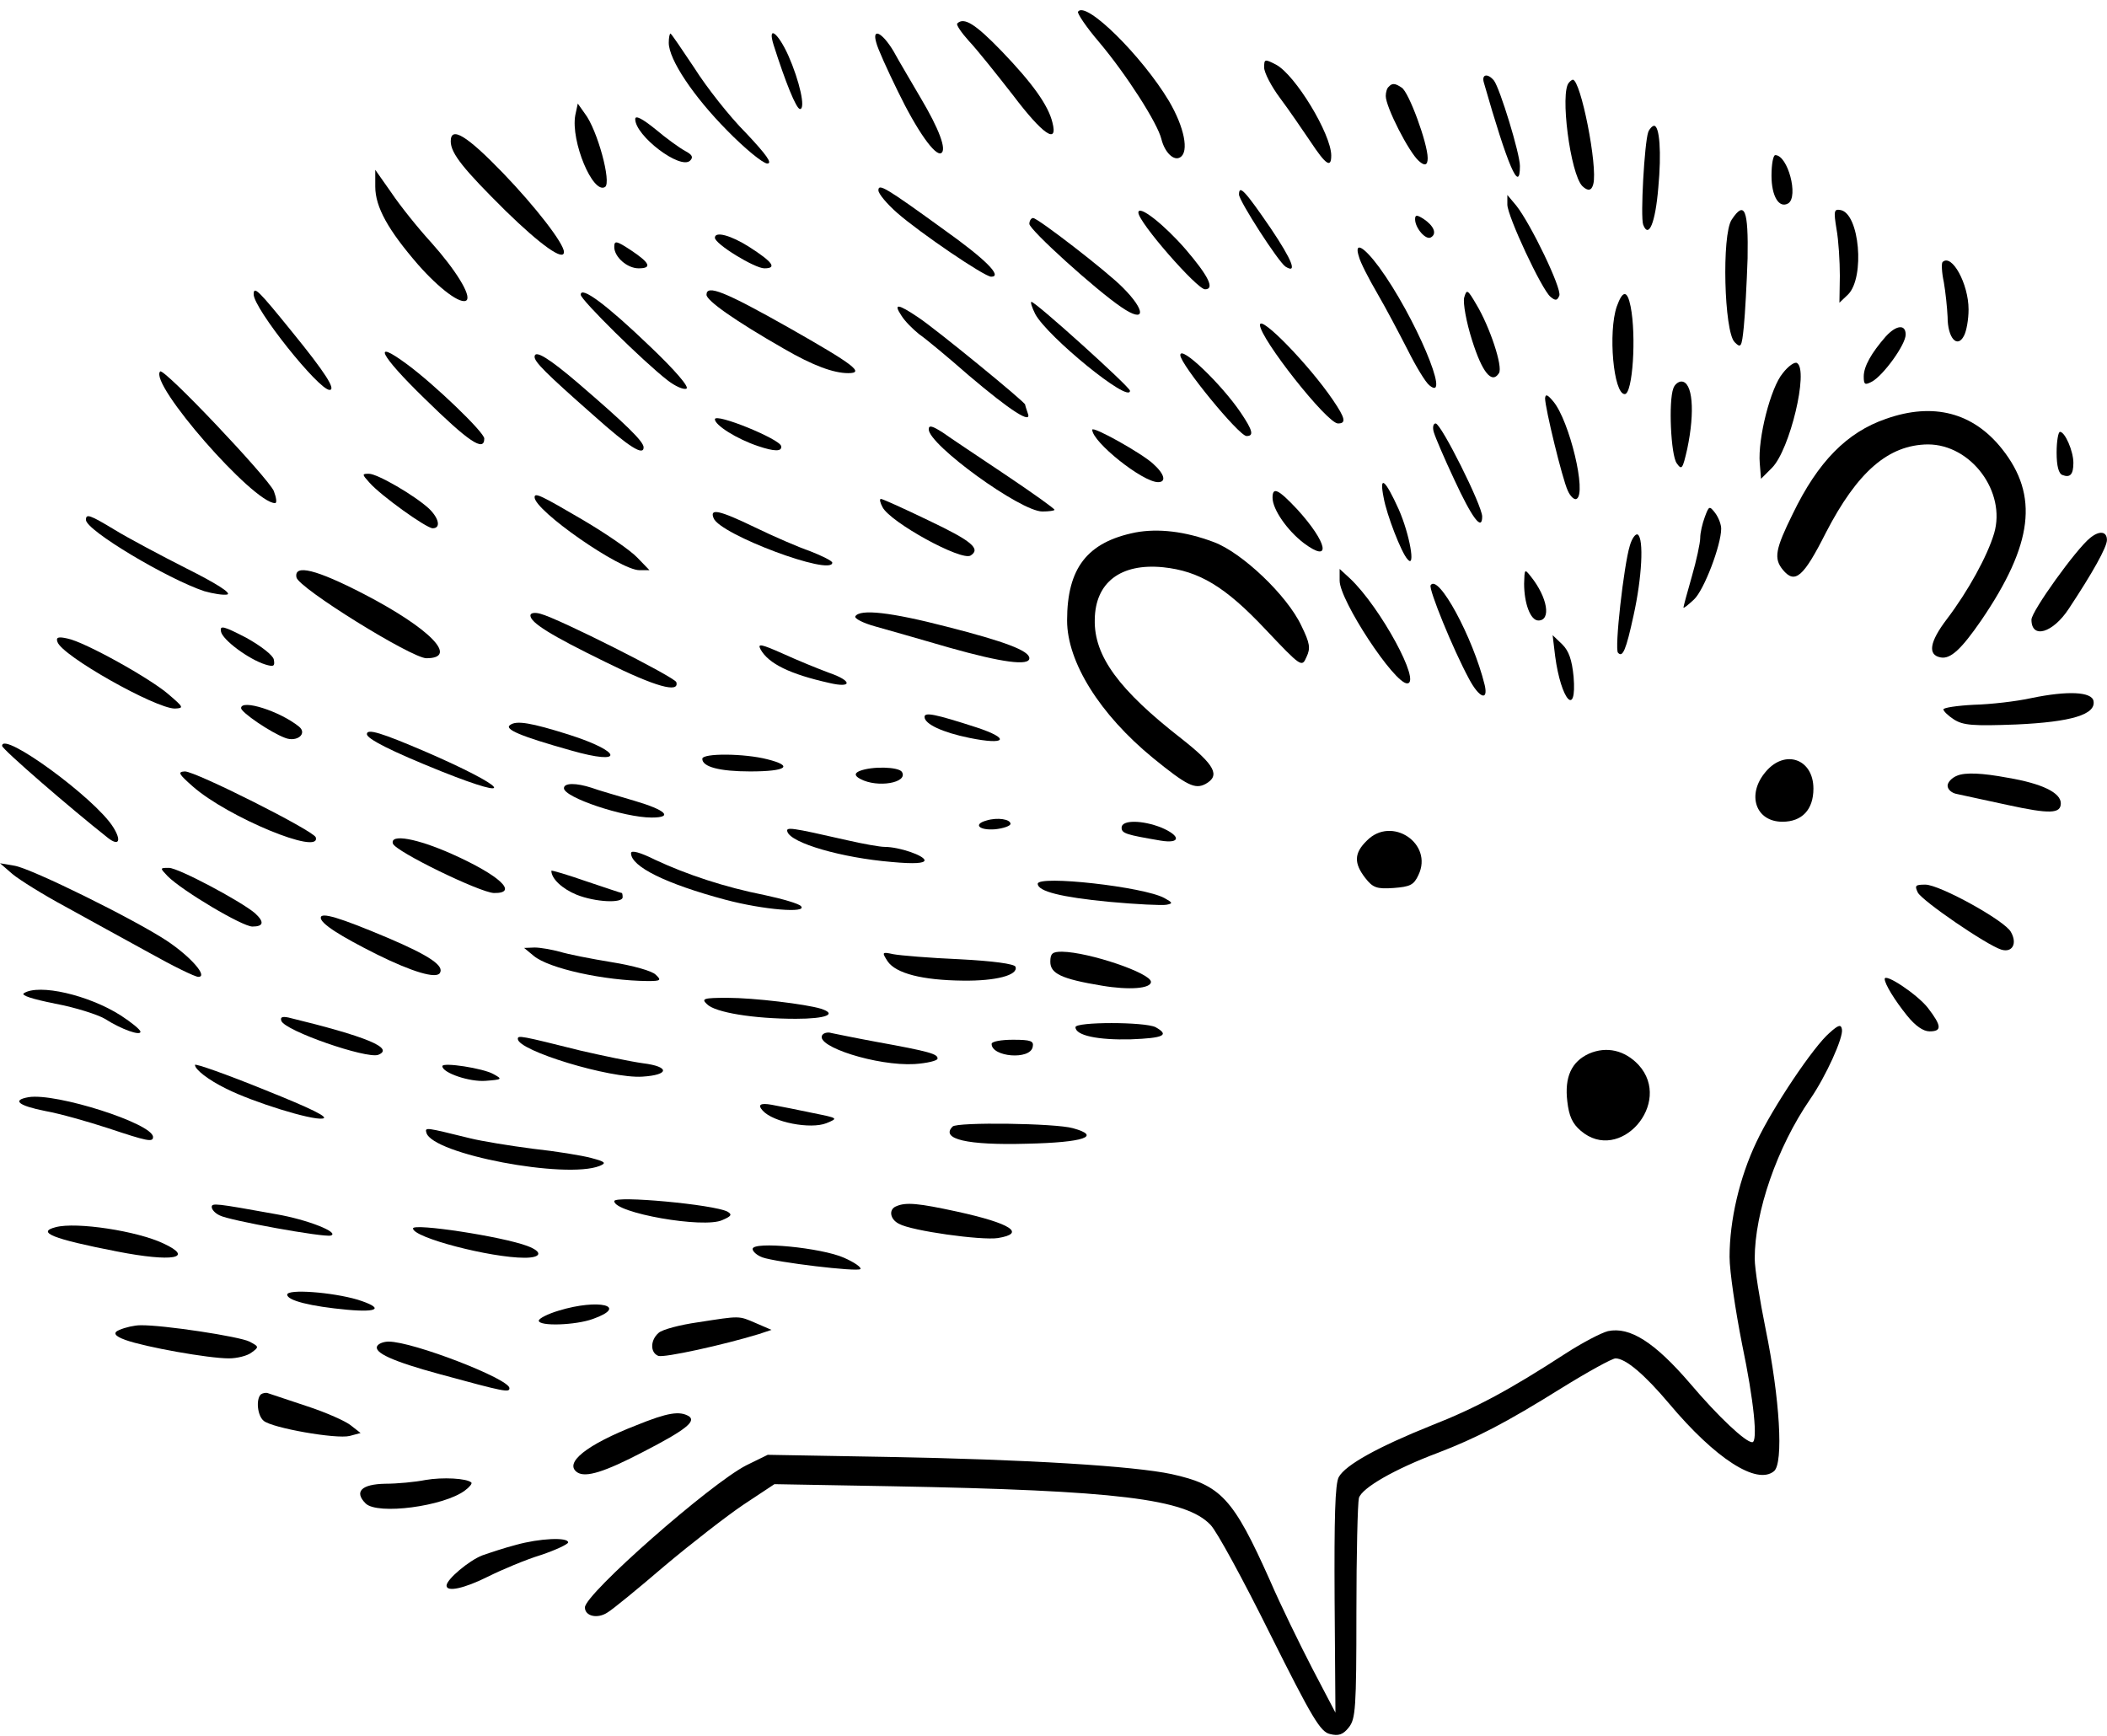 <?xml version="1.0" encoding="UTF-8"?>
<!DOCTYPE svg PUBLIC '-//W3C//DTD SVG 1.0//EN'
          'http://www.w3.org/TR/2001/REC-SVG-20010904/DTD/svg10.dtd'>
<svg height="955.4" preserveAspectRatio="xMidYMid meet" version="1.0" viewBox="0.0 -5.6 1159.4 955.4" width="1159.4" xmlns="http://www.w3.org/2000/svg" xmlns:xlink="http://www.w3.org/1999/xlink" zoomAndPan="magnify"
><g id="change1_1"
  ><path d="m593.177.868c-.461.923,4.614,8.537,11.536,16.612,14.997,17.765,32.301,44.759,34.377,53.527,1.846,7.383,6.922,12.228,10.382,9.921,4.845-2.999,2.307-16.381-6.229-30.916-14.766-24.687-45.913-55.603-50.066-49.143Z"
    /><path d="m526.73,7.328c-.692.692,2.307,5.076,6.46,9.69,4.384,4.614,15.227,18.227,24.225,29.763,16.381,21.688,24.918,27.456,21.688,14.997-2.307-9.459-10.844-21.457-28.148-39.453-14.305-14.766-20.534-18.688-24.225-14.997Z"
    /><path d="m367.996,17.941c0,9.229,13.612,29.532,32.07,48.22,9.921,10.152,19.842,18.227,22.149,18.227,2.999,0-.461-4.845-11.767-16.842-8.998-8.998-21.688-25.148-28.378-35.761-6.922-10.382-12.69-18.919-13.151-18.919s-.923,2.307-.923,5.076Z"
    /><path d="m425.676,19.095c6.46,20.303,12.459,35.3,14.535,35.3,3.23,0-.231-15.458-6.46-29.532-5.768-12.69-11.536-16.842-8.075-5.768Z"
    /><path d="m482.202,17.941c.692,2.999,5.999,14.766,11.767,26.533,10.613,21.918,20.765,36.223,23.995,34.146,2.999-1.846-1.154-13.151-11.305-30.224-5.076-8.767-11.997-20.303-14.997-25.84-6.229-10.382-11.997-13.151-9.459-4.614Z"
    /><path d="m695.616,31.554c0,2.769,3.922,10.382,8.767,16.842s12.228,17.304,16.612,23.764c8.537,12.92,11.536,14.997,11.536,7.844,0-11.767-19.842-44.529-30.455-50.066-6.229-3.23-6.46-2.999-6.46,1.615Z"
    /><path d="m816.513,39.859c13.151,45.913,19.842,61.602,19.842,45.913,0-6.922-11.074-42.914-14.305-47.067-3.461-4.153-6.922-3.461-5.537,1.154Z"
    /><path d="m863.349,39.859c-5.076,5.076.692,50.297,7.383,56.987q4.614,4.384,5.999-1.154c2.538-9.69-6.922-57.449-11.305-57.449-.231,0-1.384.692-2.076,1.615Z"
    /><path d="m764.14,42.167c-.923.692-1.615,2.999-1.615,5.076,0,5.999,12.69,30.916,18.227,35.761q4.845,4.384,4.845-1.615c0-8.075-10.382-36.454-14.305-38.761-3.691-2.538-5.307-2.538-7.152-.461Z"
    /><path d="m316.546,57.855c-2.538,14.305,9.69,43.606,16.381,39.453,3.691-2.307-4.153-31.378-11.074-40.376l-3.922-5.537-1.384,6.46Z"
    /><path d="m349.539,59.932c0,9.229,24.918,28.148,30.224,22.841,1.846-1.846,1.154-3.23-2.769-5.307-2.999-1.615-10.382-6.922-16.381-11.997-7.152-5.768-11.074-7.844-11.074-5.537Z"
    /><path d="m906.955,67.084c-2.076,5.999-4.384,46.605-2.769,50.989,2.999,7.844,6.691-.923,8.306-20.303,1.846-19.611.692-34.146-2.307-34.146-.923,0-2.538,1.615-3.23,3.461Z"
    /><path d="m248.022,72.16c0,6.691,7.152,15.458,30.224,38.299,19.38,18.919,32.07,27.917,32.07,22.61,0-4.614-15.458-24.687-33.685-43.606-19.842-20.534-28.609-25.84-28.609-17.304Z"
    /><path d="m974.786,91.079c0,11.305,4.153,18.227,9.229,15.227,5.768-3.691-.231-26.533-7.152-26.533-1.154,0-2.076,5.076-2.076,11.305Z"
    /><path d="m206.493,97.078c0,11.305,7.152,23.995,23.533,42.914,11.767,13.382,23.764,22.38,26.763,19.611,2.538-2.769-5.999-16.612-19.38-31.608-7.614-8.306-17.535-20.765-22.149-27.686l-8.767-12.459v9.229Z"
    /><path d="m483.355,99.154c0,1.846,4.614,7.383,10.382,12.459,12.69,11.074,47.989,35.069,51.681,35.069,6.46,0-3.23-9.69-25.61-25.61-32.762-23.764-36.454-25.84-36.454-21.918Z"
    /><path d="m681.773,101.461c0,3.461,21.688,37.146,25.61,39.684,6.691,4.153,3.691-3.461-8.075-20.995-14.074-20.534-17.535-24.456-17.535-18.688Z"
    /><path d="m829.433,106.998c0,6.229,18.919,46.836,23.764,50.758,2.769,2.307,3.691,2.076,4.845-.692,1.384-3.922-15.689-39.453-23.764-49.604l-4.845-5.768v5.307Z"
    /><path d="m626.401,111.382c0,5.307,32.301,42.221,36.684,42.221,5.537,0,1.846-7.383-10.613-21.918-11.767-13.612-26.071-24.918-26.071-20.303Z"
    /><path d="m952.868,115.304c-5.537,8.306-4.153,61.602,1.615,67.37,3.461,3.461,3.922,2.999,5.076-8.537.692-6.922,1.615-23.764,2.076-37.607.461-26.763-1.615-32.07-8.767-21.226Z"
    /><path d="m1010.547,120.38c1.154,6.229,1.846,17.996,1.846,25.84l-.231,14.766,4.845-4.614c9.229-9.459,6.229-44.298-4.153-46.374-3.691-.692-3.922.461-2.307,10.382Z"
    /><path d="m778.675,115.074c0,4.845,5.999,11.767,8.767,9.921,3.461-2.076,1.384-6.46-4.153-10.152-3.691-2.307-4.614-2.307-4.614.231Z"
    /><path d="m566.414,117.612c0,3.23,36.684,36.454,50.758,45.913,13.151,8.998,13.612,2.076.692-10.844-8.537-8.767-46.836-38.299-49.374-38.299-1.154,0-2.076,1.615-2.076,3.23Z"
    /><path d="m393.375,125.225c0,3.461,21.918,16.842,27.225,16.842,7.152,0,4.614-3.461-8.306-11.767-10.152-6.46-18.919-8.767-18.919-5.076Z"
    /><path d="m338.003,130.301c0,5.537,7.152,11.767,13.382,11.767,7.614,0,6.229-2.999-4.153-9.921-8.075-5.307-9.229-5.537-9.229-1.846Z"
    /><path d="m747.759,135.608c.692,2.999,5.307,11.997,10.152,20.303,4.845,8.306,12.228,22.38,16.842,31.378,4.384,8.767,9.69,17.535,11.767,19.15,12.459,10.382-8.075-38.299-27.686-65.063-8.537-11.536-13.843-14.305-11.074-5.768Z"
    /><path d="m1068.919,138.607c-.692.692-.461,5.768.692,11.074.923,5.307,1.846,14.074,2.076,19.15,0,11.536,5.307,17.535,8.998,10.382,1.384-2.538,2.538-8.998,2.538-14.535,0-14.074-9.229-30.916-14.305-26.071Z"
    /><path d="m139.585,156.372c0,7.844,35.761,52.604,41.76,52.604,3.691,0-2.307-9.459-20.534-31.839-18.688-23.072-21.226-25.61-21.226-20.765Z"
    /><path d="m319.545,156.603c0,2.769,34.608,36.915,47.759,47.067,4.153,3.23,8.767,5.307,10.382,4.614,1.846-.692-5.999-9.921-20.073-23.303-23.764-22.841-38.069-33.454-38.069-28.378Z"
    /><path d="m388.761,156.603c0,3.23,15.689,14.305,42.683,29.763,15.92,9.229,27.225,13.382,35.3,13.382,9.229,0,3.23-4.614-32.531-24.918-35.531-20.073-45.452-23.995-45.452-18.227Z"
    /><path d="m805.669,158.218c-.692,2.999,1.154,13.382,4.384,23.533,5.537,17.535,10.844,24.225,14.766,17.996,2.307-3.461-5.076-25.61-12.459-37.838-4.845-8.306-5.307-8.537-6.691-3.691Z"
    /><path d="m889.651,163.063c-4.845,14.074-1.846,48.22,4.384,48.22,4.384,0,6.46-32.07,3.23-48.22-1.846-9.229-4.384-8.998-7.614,0Z"
    /><path d="m569.644,167.216c6.691,12.459,52.142,49.604,52.142,42.221,0-2.076-51.912-48.912-54.219-48.912-.692,0,.231,2.999,2.076,6.691Z"
    /><path d="m496.045,168.139c1.846,2.999,6.229,7.383,9.69,10.152,3.691,2.538,15.92,12.69,27.225,22.61,23.072,19.611,35.3,27.456,32.531,20.765-.692-2.076-1.384-4.153-1.384-4.614,0-1.384-49.374-41.76-58.833-47.989-11.305-7.614-13.843-7.844-9.229-.923Z"
    /><path d="m693.309,173.215c0,7.383,36.915,54.219,42.914,54.219,4.614,0,4.153-2.769-2.769-12.92-13.151-19.38-40.145-47.067-40.145-41.299Z"
    /><path d="m1037.772,179.444c-8.075,9.229-12.228,16.612-12.228,22.149,0,4.614.692,4.845,4.614,2.769,6.229-3.461,18.457-20.303,18.457-25.84,0-5.768-5.076-5.307-10.844.923Z"
    /><path d="m233.487,213.59c24.225,23.764,32.993,29.763,32.993,22.149,0-3.461-27.686-29.993-42.452-40.837-19.611-14.535-15.227-5.307,9.459,18.688Z"
    /><path d="m294.166,190.749c0,2.769,5.537,8.537,32.531,32.301,19.611,17.535,27.456,22.38,27.456,17.535,0-3.23-9.69-12.69-35.992-35.3-15.92-13.612-23.995-18.688-23.995-14.535Z"
    /><path d="m649.473,189.826c0,5.076,32.301,44.529,36.454,44.529s3.461-2.999-3.23-12.92c-10.613-15.689-33.223-37.376-33.223-31.608Z"
    /><path d="m981.015,199.747c-6.691,7.844-13.843,35.992-12.69,49.604l.692,8.537,5.999-5.999c9.921-9.921,20.303-53.757,13.843-57.68-1.154-.923-4.845,1.615-7.844,5.537Z"
    /><path d="m88.134,198.824c-6.46,6.46,51.22,72.446,63.217,72.446,1.154,0,.692-2.999-.692-6.691-3.461-7.614-60.448-67.831-62.525-65.755Z"
    /><path d="m920.798,208.053c-2.769,7.152-1.384,36.915,1.846,41.299,2.769,3.922,3.23,3.23,5.768-7.844,4.384-20.765,2.999-37.146-3.23-37.146-1.615,0-3.691,1.615-4.384,3.691Z"
    /><path d="m850.198,213.59c0,5.307,9.459,44.298,12.459,50.758,1.384,3.23,3.691,5.307,4.845,4.614,5.768-2.999-3.922-42.914-12.69-53.527-3.23-3.922-4.384-4.384-4.614-1.846Z"
    /><path d="m1037.772,224.896c-21.457,7.383-37.376,23.533-51.22,52.142-9.69,19.611-10.613,24.687-5.537,30.916,6.691,8.075,11.305,4.153,23.764-20.534,17.304-33.454,34.377-48.22,56.065-48.451,23.764,0,43.144,26.071,36.454,48.912-3.691,12.459-14.305,31.839-26.071,47.297-9.459,12.459-10.613,19.611-3.461,20.995,5.537,1.154,11.536-4.614,22.38-20.303,28.609-41.991,31.839-68.754,11.536-94.364-15.92-20.073-37.838-25.84-63.909-16.612Z"
    /><path d="m393.375,225.126c0,3.23,11.997,10.844,23.764,14.766q13.612,4.614,12.69,0c-.692-3.922-36.454-18.457-36.454-14.766Z"
    /><path d="m511.042,230.664c0,8.537,50.527,45.221,62.525,45.221,3.691,0,6.691-.461,6.691-.923,0-.692-11.997-9.229-26.763-19.15-14.766-9.921-30.455-20.303-34.608-23.303-5.768-3.691-7.844-4.384-7.844-1.846Z"
    /><path d="m789.057,232.509c.923,2.999,5.768,14.305,11.074,25.61,9.921,21.457,15.458,28.84,15.458,20.534,0-5.999-22.61-51.22-25.61-51.22-1.384,0-1.846,2.307-.923,5.076Z"
    /><path d="m601.022,230.894c0,6.691,27.686,28.84,36.223,28.84,4.614,0,3.691-4.384-2.769-10.152-6.229-5.768-33.454-20.995-33.454-18.688Z"
    /><path d="m1131.674,243.353c0,7.614,1.154,11.767,3.23,12.459,4.153,1.615,5.999-.231,5.999-6.691s-4.614-17.073-7.383-17.073c-.923,0-1.846,5.076-1.846,11.305Z"
    /><path d="m203.263,259.965c6.229,7.152,31.378,25.148,34.838,25.148,4.614,0,3.461-5.537-2.076-10.844-8.075-7.383-28.378-19.15-32.993-19.15-3.922,0-3.922.231.231,4.845Z"
    /><path d="m761.371,268.271c1.615,9.229,9.69,30.224,13.151,33.916,4.614,5.537,1.154-13.843-4.845-27.456-7.614-16.842-10.844-19.15-8.306-6.46Z"
    /><path d="m700.231,268.271c0,6.46,8.075,17.996,17.073,24.918,15.689,11.767,13.151-.231-3.461-18.457-10.382-11.074-13.612-12.69-13.612-6.46Z"
    /><path d="m294.166,268.04c0,7.383,47.067,40.145,57.68,40.145h5.537l-6.691-6.922c-3.691-3.922-17.073-13.151-29.993-20.765-22.841-13.382-26.533-15.227-26.533-12.459Z"
    /><path d="m485.663,273.577c4.384,8.306,43.375,29.763,48.451,26.533,5.768-3.691.461-8.075-22.841-19.15-13.843-6.691-25.61-11.997-26.533-11.997s-.461,2.076.923,4.614Z"
    /><path d="m938.102,278.884c-1.384,3.691-2.538,8.767-2.538,11.536s-2.076,12.459-4.614,21.226-4.614,16.612-4.614,17.073c0,.692,2.538-1.384,5.768-4.384,5.537-5.076,14.997-29.993,14.997-38.991,0-2.307-1.384-5.999-3.23-8.537-3.23-4.153-3.461-4.153-5.768,2.076Z"
    /><path d="m392.683,279.576c3.461,8.998,65.293,32.07,65.293,24.456,0-.923-5.537-3.691-11.997-6.229-6.691-2.307-20.534-8.306-30.455-13.151-20.073-9.69-25.148-10.613-22.841-5.076Z"
    /><path d="m47.297,280.499c0,5.768,44.99,32.531,65.063,39.222,4.845,1.384,10.613,2.307,12.69,1.846,2.538-.692-6.229-6.229-22.38-14.305-14.535-7.383-32.301-16.842-39.453-21.226-14.074-8.537-15.92-8.998-15.92-5.537Z"
    /><path d="m624.786,287.42c-26.533,5.307-37.607,19.611-37.607,48.451,0,22.841,17.996,51.681,47.297,75.676,18.688,15.227,23.072,17.304,28.84,14.305,8.306-4.614,5.307-10.382-13.151-24.918-34.377-26.763-48.22-45.452-47.759-65.524.231-20.534,14.305-31.147,37.607-28.84,19.842,2.076,34.146,10.613,56.295,34.146,19.842,20.995,20.073,20.995,22.61,15.227,2.307-4.845,1.846-7.614-2.769-17.073-7.844-16.842-32.762-40.376-48.22-46.144-15.92-5.999-30.686-7.614-43.144-5.307Z"
    /><path d="m896.803,294.803c-3.23,10.382-8.537,56.987-6.46,58.833,2.538,2.769,4.384-1.384,8.537-20.534,4.614-20.765,5.768-42.221,2.307-44.529-1.154-.692-3.23,2.076-4.384,6.229Z"
    /><path d="m1150.132,290.42c-7.614,5.999-32.301,40.376-32.301,44.99,0,10.844,11.767,7.383,20.534-5.999,13.151-19.842,20.995-33.916,20.995-37.838,0-4.845-4.153-5.307-9.229-1.154Z"
    /><path d="m163.118,312.107c.923,5.768,63.448,44.529,71.523,44.529,17.996,0,2.076-16.381-34.377-35.3-26.302-13.612-38.53-16.612-37.146-9.229Z"
    /><path d="m737.146,313.953c0,10.844,29.993,56.526,37.146,56.526,8.075,0-14.766-41.991-31.378-57.68l-5.768-5.307v6.46Z"
    /><path d="m838.662,315.568c0,10.844,3.461,20.303,7.844,20.303,7.152,0,5.076-12.69-4.153-24.225-3.461-4.384-3.461-4.153-3.691,3.922Z"
    /><path d="m787.212,316.491c-1.154,2.076,12.228,35.069,21.226,51.681,5.537,10.382,10.613,12.228,8.537,3.23-6.46-26.302-25.61-61.602-29.763-54.911Z"
    /><path d="m291.859,333.103c0,3.922,11.074,10.844,41.299,25.61,27.456,13.612,40.837,17.304,38.991,11.074-.923-2.769-64.832-35.069-74.753-37.607-3.23-.923-5.537-.461-5.537.923Z"
    /><path d="m470.666,333.564c-.692,1.154,4.153,3.691,10.844,5.537s25.148,7.152,41.068,11.767c28.609,8.075,43.837,10.152,43.837,5.768,0-4.153-13.612-9.229-45.221-17.304-31.147-8.075-47.989-9.921-50.527-5.768Z"
    /><path d="m121.589,341.87c.692,4.614,15.458,15.458,24.456,18.227,4.614,1.384,5.307.923,4.614-2.769-.461-2.307-6.922-7.383-15.227-11.997-12.459-6.46-14.535-6.922-13.843-3.461Z"
    /><path d="m31.608,347.638c2.307,7.614,53.988,36.684,64.601,36.684,5.076-.231,4.845-.692-3.23-7.614-9.921-8.767-46.374-29.071-55.834-30.916-5.076-1.154-6.46-.692-5.537,1.846Z"
    /><path d="m855.735,355.482c3.23,24.225,11.997,34.146,10.152,11.305-.923-9.229-2.538-14.074-6.229-17.765l-5.307-5.076,1.384,11.536Z"
    /><path d="m418.523,351.791c4.384,7.844,16.15,13.612,37.838,18.457,12.69,2.999,12.69-1.154,0-5.537-6.229-2.307-17.535-6.922-25.61-10.613-11.997-5.307-14.074-5.768-12.228-2.307Z"
    /><path d="m1117.831,378.554c-8.306,1.846-22.61,3.461-31.608,3.691-9.229.461-16.842,1.615-16.842,2.538s2.538,3.461,5.768,5.537c5.076,3.23,10.382,3.691,34.377,2.769,30.455-1.384,43.837-5.537,42.452-12.92-.923-5.076-14.074-5.768-34.146-1.615Z"
    /><path d="m132.663,384.091c0,2.307,16.15,13.382,24.225,16.381,6.46,2.538,12.459-2.307,7.614-6.229-10.613-8.537-31.839-15.227-31.839-10.152Z"
    /><path d="m508.734,388.937c0,3.922,9.921,8.537,24.687,11.536,20.303,4.153,22.841.461,3.922-5.768-22.841-7.383-28.609-8.537-28.609-5.768Z"
    /><path d="m280.784,393.32c-3.691,2.307,5.537,6.229,33.454,14.074,29.763,8.537,28.378.692-1.384-8.767-20.534-6.46-28.609-7.844-32.07-5.307Z"
    /><path d="m201.879,398.396c0,2.538,12.92,9.229,41.068,20.534,43.375,17.304,35.992,8.537-8.767-10.844-24.225-10.382-32.301-12.92-32.301-9.69Z"
    /><path d="m1.154,404.856c0,1.846,37.607,34.377,58.372,50.758,5.999,4.614,7.383,1.384,2.769-5.999-9.921-15.92-61.14-53.296-61.14-44.759Z"
    /><path d="m386.454,412.008c0,4.384,9.459,6.922,26.302,6.922,20.073,0,24.225-2.999,9.459-6.691-12.459-3.23-35.761-3.461-35.761-.231Z"
    /><path d="m971.556,419.161c-10.613,12.459-5.537,27.456,9.229,27.456,10.844,0,17.073-6.691,17.073-18.227,0-16.381-15.689-21.918-26.302-9.229Z"
    /><path d="m472.973,418.699q-4.384,1.846.461,4.384c9.459,5.076,26.533,2.076,22.841-3.922-1.846-2.769-16.381-3.23-23.303-.461Z"
    /><path d="m106.131,427.236c19.15,16.842,70.831,38.299,67.601,27.917-1.384-3.691-65.986-36.223-71.984-36.223-4.153.231-3.461,1.384,4.384,8.306Z"
    /><path d="m1076.994,421.237c-2.999,1.154-5.307,3.691-5.307,5.537,0,2.076,2.307,4.153,5.307,4.614,2.769.692,15.227,3.23,27.686,5.999,23.303,5.076,29.301,4.845,29.301-.923s-10.152-10.844-29.301-14.074q-20.995-3.922-27.686-1.154Z"
    /><path d="m310.316,428.159c0,5.076,32.993,16.15,48.22,16.15,12.228,0,7.844-4.153-9.459-9.229-9.229-2.769-19.842-5.768-23.533-7.152-8.537-2.769-15.227-2.769-15.227.231Z"
    /><path d="m542.881,445.924c-7.614,2.076-4.153,5.537,4.614,4.845,4.614-.461,8.537-1.846,8.537-2.999,0-2.538-7.152-3.691-13.151-1.846Z"
    /><path d="m617.172,449.846c0,3.23,2.538,3.922,21.457,7.152,11.074,1.846,11.305-2.538.461-7.152-10.382-4.153-21.918-4.384-21.918,0Z"
    /><path d="m433.289,452.153c2.076,6.229,29.763,14.305,57.449,16.612,12.459,1.154,17.996.692,17.996-.923,0-2.538-13.843-7.383-21.918-7.383-2.538,0-11.767-1.615-20.765-3.691-31.378-7.152-33.685-7.383-32.762-4.614Z"
    /><path d="m752.142,456.998c-7.152,6.922-7.152,12.459-.923,20.534,4.153,5.307,6.229,6.229,15.689,5.537,8.998-.692,11.074-1.615,13.612-7.152,8.306-17.304-14.766-32.762-28.378-18.919Z"
    /><path d="m216.183,458.614c1.384,4.384,47.989,26.994,55.603,27.225,13.843.231,3.23-9.69-23.072-21.457-19.15-8.537-34.146-11.305-32.531-5.768Z"
    /><path d="m347.231,463.92c0,7.383,19.15,16.842,51.912,25.61,20.765,5.537,45.682,7.614,41.529,3.461-1.384-1.384-10.152-3.922-19.842-5.999-22.149-4.384-42.914-11.305-60.218-19.38-8.306-4.153-13.382-5.537-13.382-3.691Z"
    /><path d="m6.922,475.456c3.922,3.23,16.842,11.305,28.84,17.765,11.997,6.691,32.762,17.996,46.144,25.379,13.151,7.383,25.379,13.382,27.225,13.382,5.537,0-4.153-11.074-17.304-19.842-18.227-11.997-74.291-39.684-83.751-41.299l-8.075-1.384,6.922,5.999Z"
    /><path d="m92.287,476.61c8.075,8.075,41.068,27.686,46.605,27.686,6.229,0,6.691-2.538,1.384-7.383-8.306-6.922-42.221-24.918-47.297-24.918s-5.076,0-.692,4.614Z"
    /><path d="m303.395,473.61c0,4.384,5.999,9.921,13.843,13.151,10.382,4.153,25.379,4.845,25.379,1.384,0-1.384-.231-2.307-.461-2.307-.461,0-9.229-2.999-19.611-6.46-10.613-3.691-19.15-6.229-19.15-5.768Z"
    /><path d="m571.028,480.762c0,4.153,12.92,7.383,39.222,9.921,14.997,1.384,29.301,2.076,31.608,1.615,3.691-.692,3.461-1.154-1.154-3.691-11.305-6.229-69.677-12.69-69.677-7.844Z"
    /><path d="m1055.307,485.608c2.769,4.845,37.838,28.84,45.913,31.378,5.999,1.846,8.998-3.23,5.307-9.69-3.23-6.229-39.222-26.071-47.067-26.071-5.537,0-5.999.461-4.153,4.384Z"
    /><path d="m176.5,499.451c0,3.23,10.382,9.921,31.147,20.303,19.15,9.459,32.301,13.382,34.377,10.152,2.538-3.922-5.307-9.459-28.609-19.38-26.763-11.305-36.915-14.305-36.915-11.074Z"
    /><path d="m293.705,520.446c8.306,6.922,38.53,13.612,62.755,13.843,7.152,0,7.614-.461,4.384-3.461-1.846-2.076-12.69-5.076-24.225-6.922-11.305-1.846-24.225-4.384-28.609-5.768-4.384-1.154-10.613-2.307-13.843-2.307l-5.768.231,5.307,4.384Z"
    /><path d="m488.431,523.445c4.614,6.691,19.15,10.382,41.529,10.613,17.996.231,30.455-2.999,28.84-7.614-.461-1.615-12.69-3.23-30.686-4.153-16.381-.692-32.762-2.076-36.454-2.769-6.46-1.384-6.46-1.154-3.23,3.922Z"
    /><path d="m577.95,523.676c0,6.46,5.999,9.459,28.378,13.151,14.997,2.538,26.994,1.615,26.994-2.076,0-4.845-34.146-16.381-48.912-16.612-5.307,0-6.46.923-6.46,5.537Z"
    /><path d="m1037.08,533.136c0,2.769,5.537,11.767,12.228,20.073,4.614,5.768,8.998,8.767,12.459,8.767,6.922,0,6.691-2.999-.923-12.92-5.768-7.383-23.764-19.38-23.764-15.92Z"
    /><path d="m13.151,540.98c-1.846,1.154,4.614,3.23,17.304,5.768,11.074,2.076,23.303,5.999,27.225,8.306,9.459,5.999,19.611,9.459,19.611,7.152,0-1.154-4.845-5.076-10.844-8.998-17.765-11.305-44.99-17.535-53.296-12.228Z"
    /><path d="m388.991,546.979c4.384,4.614,25.84,8.075,48.912,8.075,16.612,0,23.072-2.538,13.843-5.537-8.306-2.538-36.915-5.999-51.45-5.999-13.151,0-14.535.461-11.305,3.461Z"
    /><path d="m154.812,556.207c2.076,5.537,46.836,20.995,53.296,18.688,9.229-3.691-6.691-10.152-49.374-20.534-3.461-.692-4.614-.231-3.922,1.846Z"
    /><path d="m591.793,559.668c0,4.614,12.459,7.152,30.455,6.691,18.227-.692,21.457-2.307,13.612-6.691-5.999-2.999-44.067-2.999-44.067,0Z"
    /><path d="m1006.856,562.668c-8.767,7.383-31.378,41.068-40.376,60.218-9.229,19.38-14.766,42.914-14.766,63.217,0,7.844,3.23,29.532,6.922,48.22,6.46,30.916,8.767,53.757,5.537,53.757-3.691,0-18.688-14.074-34.146-32.301-19.611-22.841-33.223-31.378-45.221-28.84-3.691.923-14.305,6.46-23.533,12.459-30.224,19.611-48.912,29.763-73.599,39.453-29.301,11.767-47.297,21.688-50.989,28.378-2.076,3.691-2.538,22.841-2.307,67.37l.461,62.294-12.69-24.225c-6.922-13.382-17.535-35.069-23.303-48.451-20.303-45.452-26.994-52.604-54.219-58.603-20.534-4.384-78.906-8.075-156.658-9.459l-65.524-1.154-11.767,5.768c-19.842,10.152-88.827,70.831-88.827,78.214,0,4.845,6.922,6.46,12.459,2.769,2.769-1.615,16.842-13.151,31.378-25.61,14.535-12.228,34.146-27.456,43.375-33.685l17.073-11.305,64.832,1.154c123.896,2.307,161.503,6.922,175.115,21.226,3.461,3.461,18.227,30.686,32.762,59.987,23.072,46.144,27.686,53.988,32.993,55.142,4.614,1.154,7.152.461,10.382-3.691,3.691-4.614,4.153-10.382,4.153-63.217,0-31.839.692-60.218,1.384-62.986,1.615-5.537,19.611-15.92,43.606-24.918,20.995-8.075,37.146-16.381,67.831-35.531,14.535-8.998,27.917-16.381,29.763-16.381,5.537,0,15.92,8.767,29.532,24.918,25.379,30.224,48.22,44.99,57.68,37.146,5.307-4.384,3.23-39.914-4.614-78.214-3.23-15.92-5.999-33.223-5.999-38.761,0-25.61,12.228-61.14,30.455-87.673,8.767-12.69,18.457-34.146,17.535-38.53-.461-2.769-1.846-2.538-6.691,1.846Z"
    /><path d="m452.439,564.052c-3.922,6.229,30.224,17.073,50.758,15.92,6.922-.461,12.69-1.846,12.69-2.999.231-2.538-4.384-3.922-33.685-9.229-11.305-2.076-22.38-4.384-24.687-4.845-2.076-.692-4.384,0-5.076,1.154Z"
    /><path d="m284.937,566.128c0,6.46,50.758,21.918,68.523,20.765,14.997-.923,15.227-5.537.231-7.383-6.691-.923-22.149-4.153-34.146-6.922-33.223-8.306-34.608-8.537-34.608-6.46Z"
    /><path d="m545.649,568.897c0,7.152,21.226,8.998,22.61,1.615.692-3.23-.923-3.922-10.844-3.922-6.46,0-11.767.923-11.767,2.307Z"
    /><path d="m874.423,574.203c-9.69,4.384-13.612,12.92-11.997,26.302.923,8.075,2.769,12.228,7.383,16.15,21.457,18.457,50.989-15.227,31.839-36.223-7.614-8.075-17.535-10.382-27.225-6.229Z"
    /><path d="m107.284,580.433c0,2.538,7.383,8.306,17.304,13.151,14.766,7.383,46.605,17.304,52.835,16.381,4.153-.461-5.537-5.307-32.07-15.92-20.995-8.537-38.069-14.535-38.069-13.612Z"
    /><path d="m243.408,581.125c0,3.691,14.997,8.767,23.764,8.075,9.229-.692,9.459-.923,4.384-3.691-5.537-3.23-28.148-6.691-28.148-4.384Z"
    /><path d="m15.689,598.198c-9.229,1.615-5.768,4.614,9.229,7.614,7.844,1.384,23.303,5.768,34.608,9.459,21.457,7.152,24.687,7.844,24.687,4.845,0-7.383-53.527-24.456-68.523-21.918Z"
    /><path d="m419.677,605.581c5.768,6.46,26.302,10.382,35.069,6.922,6.691-2.769,6.46-2.769-7.152-5.537-7.614-1.615-17.996-3.691-23.072-4.614q-9.229-1.615-4.845,3.23Z"
    /><path d="m524.193,614.349c-6.922,6.922,8.075,10.382,40.837,9.459,31.608-.692,41.299-4.153,25.379-8.537-9.69-2.769-63.678-3.461-66.216-.923Z"
    /><path d="m234.641,617.809c3.461,11.767,76.599,25.61,95.287,18.227,3.922-1.615,3.23-2.307-4.614-4.384-5.076-1.384-19.38-3.691-32.07-5.076-12.459-1.615-28.148-4.153-34.608-5.768-24.456-5.999-24.918-6.229-23.995-2.999Z"
    /><path d="m338.003,655.416c0,6.46,49.374,15.227,59.525,10.382,4.845-2.076,5.537-2.999,2.769-4.614-7.383-3.922-62.294-8.998-62.294-5.768Z"
    /><path d="m116.513,658.646c0,1.384,1.846,3.461,4.384,4.614,5.076,2.769,57.449,12.228,61.14,11.074,5.076-1.615-12.69-8.767-30.224-11.767-33.223-5.999-35.3-6.229-35.3-3.922Z"
    /><path d="m493.276,658.185c-4.384,1.615-3.691,7.152,1.384,9.69,6.922,3.922,45.452,9.229,54.45,7.844,15.689-2.538,7.152-8.075-22.38-14.535-21.226-4.614-28.148-5.307-33.454-2.999Z"
    /><path d="m30.686,669.721c-10.844,2.769-1.846,6.46,33.685,13.382,30.686,5.999,42.914,3.691,25.61-4.384-14.535-6.922-47.989-11.997-59.295-8.998Z"
    /><path d="m227.258,670.413c0,5.076,42.683,16.15,61.371,16.15,9.459,0,10.152-3.23,1.615-6.46-14.074-5.307-62.986-12.69-62.986-9.69Z"
    /><path d="m414.14,681.718c0,1.384,2.307,3.461,5.307,4.614,7.844,2.769,52.142,8.075,53.988,6.46.692-.923-3.23-3.691-8.998-6.229-12.459-5.537-50.297-9.229-50.297-4.845Z"
    /><path d="m158.042,706.867c0,3.23,12.92,6.46,32.993,8.306,17.535,1.615,20.303-.923,5.768-5.537-14.074-4.153-38.761-5.999-38.761-2.769Z"
    /><path d="m307.548,715.634c-6.229,1.846-11.074,4.384-11.074,5.537,0,3.23,20.303,2.538,29.763-.923,20.073-7.152,3.23-11.305-18.688-4.614Z"
    /><path d="m383.916,722.094c-9.69,1.384-19.38,3.922-21.457,5.768-4.614,3.922-4.845,10.844-.231,12.69,3.23,1.154,35.761-5.999,55.372-11.997l6.922-2.307-8.537-3.691c-9.69-4.153-8.306-4.153-32.07-.461Z"
    /><path d="m65.755,726.247q-5.768,2.307,3.23,5.537c10.844,3.922,45.682,10.152,56.987,10.152,4.384,0,10.152-1.384,12.459-3.23,4.153-2.999,4.153-3.23-1.154-5.999s-47.528-9.229-59.987-8.998c-3.23,0-8.306,1.154-11.536,2.538Z"
    /><path d="m207.647,735.014c-2.307,3.691,8.306,8.537,34.608,15.689,35.531,9.69,38.069,10.152,38.069,7.614,0-5.076-53.065-25.61-66.447-25.61-2.538,0-5.307.923-6.229,2.307Z"
    /><path d="m143.507,761.778c-2.769,2.769-1.846,11.767,1.615,14.535,4.614,3.922,39.914,10.152,47.297,8.306l5.999-1.615-5.307-4.153c-2.769-2.307-13.612-7.152-24.225-10.613-10.382-3.461-20.073-6.691-21.457-7.152-1.154-.461-2.999,0-3.922.692Z"
    /><path d="m350.461,778.62c-27.917,10.844-40.376,20.995-32.762,26.071,4.614,2.999,14.997-.231,36.223-11.305,23.303-11.997,29.301-16.842,25.148-19.611-5.076-2.999-11.536-2.076-28.609,4.845Z"
    /><path d="m234.179,808.844c-5.768,1.154-15.689,2.076-22.149,2.076-13.151.231-17.304,4.384-10.844,10.844s43.144,1.615,54.68-7.152c2.538-1.846,4.153-3.922,3.461-4.384-2.538-2.307-15.689-2.999-25.148-1.384Z"
    /><path d="m283.784,844.606c-6.229,1.615-14.535,4.384-18.457,5.768-7.152,2.769-19.611,13.151-19.611,16.612,0,3.691,9.69,1.615,23.072-5.076,7.383-3.691,20.534-9.229,28.84-11.767,8.306-2.769,14.997-5.999,14.997-6.922,0-2.999-15.689-2.307-28.84,1.384Z"
  /></g
></svg
>
